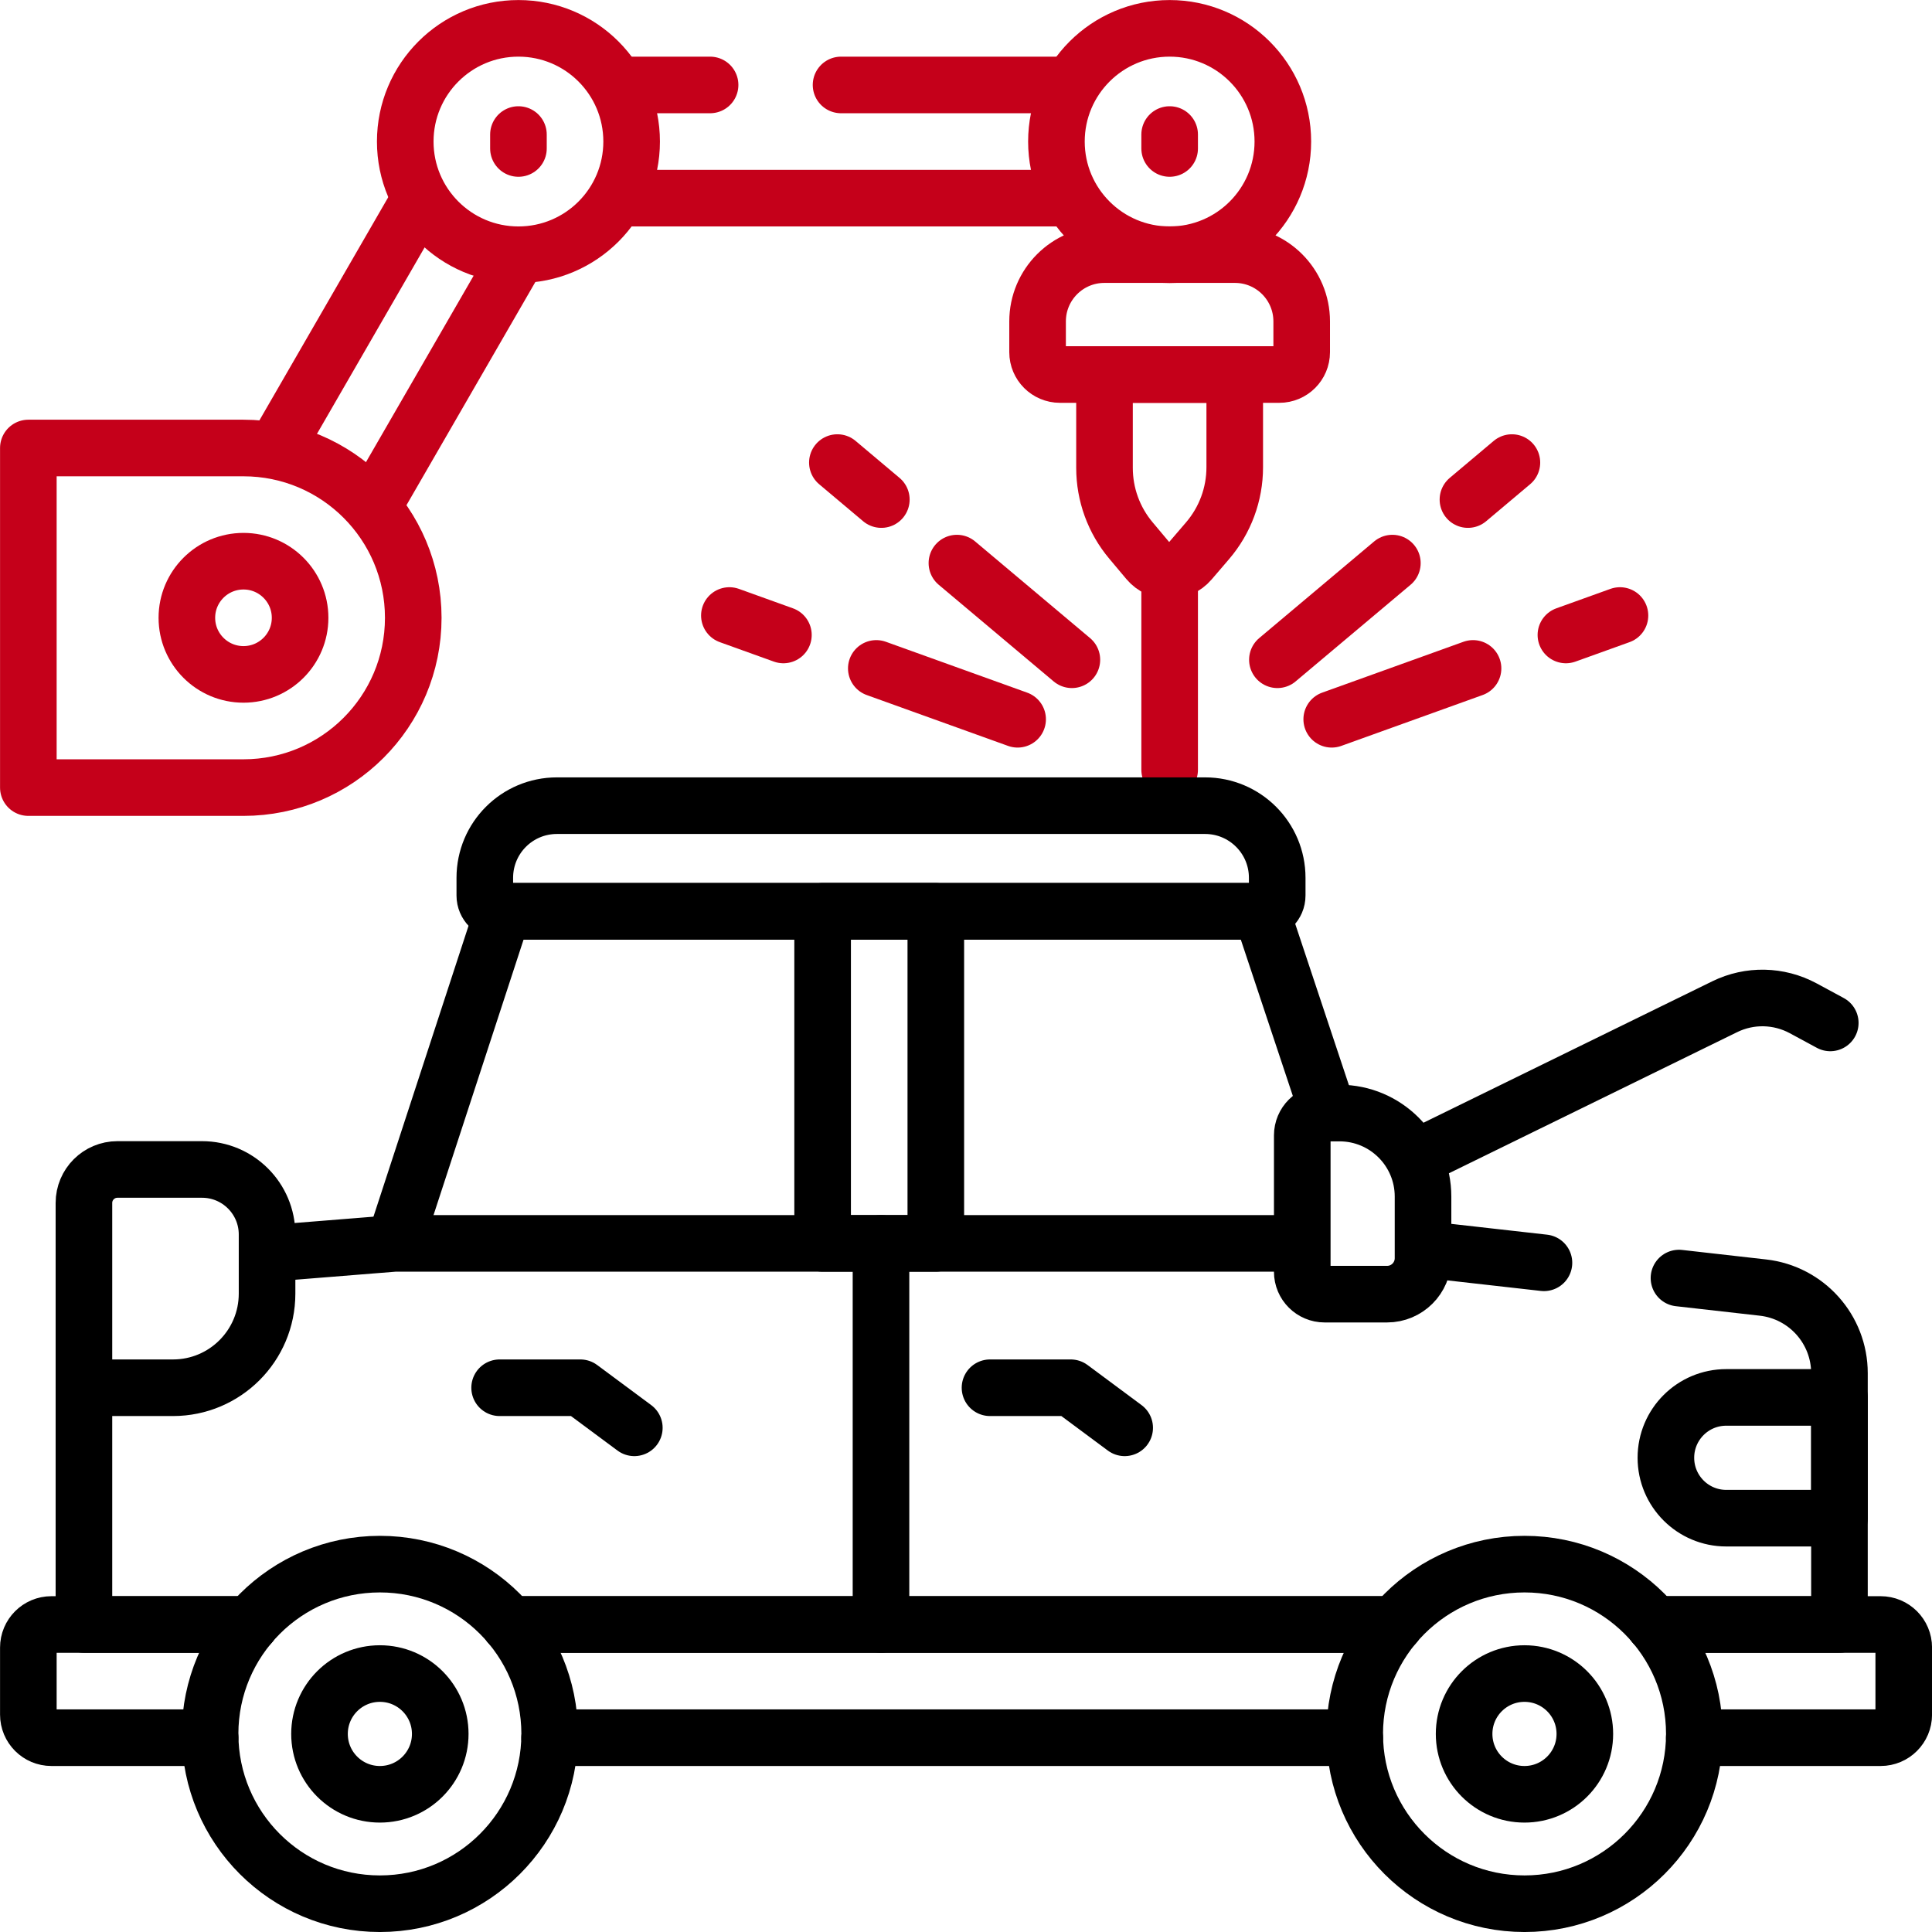 <svg width="61" height="61" viewBox="0 0 61 61" fill="none" xmlns="http://www.w3.org/2000/svg">
<g clip-path="url(#clip0_4912_17035)">
<path d="M44.93 36.45L54.457 31.785C55.241 31.401 56.162 31.42 56.931 31.834L57.788 32.297" stroke="black" stroke-width="1.787" stroke-miterlimit="10" stroke-linecap="round" stroke-linejoin="round"/>
<path d="M11.9 15.781L16.368 8.043" stroke="#C5001A" stroke-width="1.787" stroke-miterlimit="10" stroke-linecap="round" stroke-linejoin="round"/>
<path d="M13.159 6.453L8.719 14.144" stroke="#C5001A" stroke-width="1.787" stroke-miterlimit="10" stroke-linecap="round" stroke-linejoin="round"/>
<path d="M0.895 14.145V24.867H7.687C10.648 24.867 13.048 22.467 13.048 19.506C13.048 16.545 10.648 14.145 7.687 14.145H0.895Z" stroke="#C5001A" stroke-width="1.787" stroke-miterlimit="10" stroke-linecap="round" stroke-linejoin="round"/>
<path d="M7.688 21.293C8.674 21.293 9.475 20.493 9.475 19.506C9.475 18.519 8.674 17.719 7.688 17.719C6.701 17.719 5.9 18.519 5.9 19.506C5.9 20.493 6.701 21.293 7.688 21.293Z" stroke="#C5001A" stroke-width="1.787" stroke-miterlimit="10" stroke-linecap="round" stroke-linejoin="round"/>
<path d="M22.42 2.682H19.619" stroke="#C5001A" stroke-width="1.787" stroke-miterlimit="10" stroke-linecap="round" stroke-linejoin="round"/>
<path d="M33.641 2.682H26.555" stroke="#C5001A" stroke-width="1.787" stroke-miterlimit="10" stroke-linecap="round" stroke-linejoin="round"/>
<path d="M19.602 6.256H33.508" stroke="#C5001A" stroke-width="1.787" stroke-miterlimit="10" stroke-linecap="round" stroke-linejoin="round"/>
<path d="M16.369 8.043C18.343 8.043 19.943 6.443 19.943 4.469C19.943 2.495 18.343 0.895 16.369 0.895C14.395 0.895 12.795 2.495 12.795 4.469C12.795 6.443 14.395 8.043 16.369 8.043Z" stroke="#C5001A" stroke-width="1.787" stroke-miterlimit="10" stroke-linecap="round" stroke-linejoin="round"/>
<path d="M36.93 8.043C38.904 8.043 40.504 6.443 40.504 4.469C40.504 2.495 38.904 0.895 36.93 0.895C34.956 0.895 33.355 2.495 33.355 4.469C33.355 6.443 34.956 8.043 36.93 8.043Z" stroke="#C5001A" stroke-width="1.787" stroke-miterlimit="10" stroke-linecap="round" stroke-linejoin="round"/>
<path d="M36.93 4.248V4.688" stroke="#C5001A" stroke-width="1.787" stroke-miterlimit="10" stroke-linecap="round" stroke-linejoin="round"/>
<path d="M16.369 4.248V4.688" stroke="#C5001A" stroke-width="1.787" stroke-miterlimit="10" stroke-linecap="round" stroke-linejoin="round"/>
<path d="M33.466 11.825H40.393C40.783 11.825 41.099 11.509 41.099 11.119V10.148C41.099 8.983 40.155 8.039 38.991 8.039H34.869C33.704 8.039 32.76 8.983 32.76 10.148V11.119C32.76 11.509 33.076 11.825 33.466 11.825Z" stroke="#C5001A" stroke-width="1.787" stroke-miterlimit="10" stroke-linecap="round" stroke-linejoin="round"/>
<path d="M38.985 11.826V14.753C38.985 15.605 38.68 16.429 38.125 17.075L37.576 17.715C37.226 18.123 36.594 18.119 36.248 17.709L35.71 17.068C35.169 16.426 34.873 15.613 34.873 14.773V11.826H38.985Z" stroke="#C5001A" stroke-width="1.787" stroke-miterlimit="10" stroke-linecap="round" stroke-linejoin="round"/>
<path d="M36.93 18.018V24.305" stroke="#C5001A" stroke-width="1.787" stroke-miterlimit="10" stroke-linecap="round" stroke-linejoin="round"/>
<path d="M42.047 22.71L46.509 21.104" stroke="#C5001A" stroke-width="1.787" stroke-miterlimit="10" stroke-linecap="round" stroke-linejoin="round"/>
<path d="M49.441 20.048L51.148 19.434" stroke="#C5001A" stroke-width="1.787" stroke-miterlimit="10" stroke-linecap="round" stroke-linejoin="round"/>
<path d="M40.332 20.831L43.962 17.779" stroke="#C5001A" stroke-width="1.787" stroke-miterlimit="10" stroke-linecap="round" stroke-linejoin="round"/>
<path d="M46.348 15.773L47.736 14.605" stroke="#C5001A" stroke-width="1.787" stroke-miterlimit="10" stroke-linecap="round" stroke-linejoin="round"/>
<path d="M32.13 22.71L27.668 21.104" stroke="#C5001A" stroke-width="1.787" stroke-miterlimit="10" stroke-linecap="round" stroke-linejoin="round"/>
<path d="M24.735 20.048L23.029 19.434" stroke="#C5001A" stroke-width="1.787" stroke-miterlimit="10" stroke-linecap="round" stroke-linejoin="round"/>
<path d="M33.843 20.831L30.213 17.779" stroke="#C5001A" stroke-width="1.787" stroke-miterlimit="10" stroke-linecap="round" stroke-linejoin="round"/>
<path d="M27.827 15.773L26.439 14.605" stroke="#C5001A" stroke-width="1.787" stroke-miterlimit="10" stroke-linecap="round" stroke-linejoin="round"/>
<path d="M42.773 54.865H17.354" stroke="black" stroke-width="1.787" stroke-miterlimit="10" stroke-linecap="round" stroke-linejoin="round"/>
<path d="M44.035 51.291H16.094" stroke="black" stroke-width="1.787" stroke-miterlimit="10" stroke-linecap="round" stroke-linejoin="round"/>
<path d="M7.894 51.291H2.649H1.624C1.221 51.291 0.895 51.617 0.895 52.02V54.136C0.895 54.539 1.221 54.865 1.624 54.865H6.634" stroke="black" stroke-width="1.787" stroke-miterlimit="10" stroke-linecap="round" stroke-linejoin="round"/>
<path d="M53.495 54.865H59.379C59.782 54.865 60.108 54.539 60.108 54.136V52.02C60.108 51.617 59.782 51.291 59.379 51.291H58.078H52.234" stroke="black" stroke-width="1.787" stroke-miterlimit="10" stroke-linecap="round" stroke-linejoin="round"/>
<path d="M44.035 51.291H16.094" stroke="black" stroke-width="1.787" stroke-miterlimit="10" stroke-linecap="round" stroke-linejoin="round"/>
<path d="M7.895 51.291H2.65V43.816" stroke="black" stroke-width="1.787" stroke-miterlimit="10" stroke-linecap="round" stroke-linejoin="round"/>
<path d="M48.748 39.871L45.113 39.461" stroke="black" stroke-width="1.787" stroke-miterlimit="10" stroke-linecap="round" stroke-linejoin="round"/>
<path d="M52.234 51.291H58.078V43.357C58.078 41.972 57.038 40.808 55.661 40.653L53.011 40.353" stroke="black" stroke-width="1.787" stroke-miterlimit="10" stroke-linecap="round" stroke-linejoin="round"/>
<path d="M8.73 39.557L12.455 39.258H40.941" stroke="black" stroke-width="1.787" stroke-miterlimit="10" stroke-linecap="round" stroke-linejoin="round"/>
<path d="M12.516 39.074L15.883 28.773H39.821L41.818 34.773" stroke="black" stroke-width="1.787" stroke-miterlimit="10" stroke-linecap="round" stroke-linejoin="round"/>
<path d="M39.827 28.773H15.806C15.53 28.773 15.307 28.55 15.307 28.274V27.715C15.307 26.457 16.326 25.438 17.584 25.438H38.049C39.306 25.438 40.326 26.457 40.326 27.715V28.274C40.326 28.55 40.102 28.773 39.827 28.773Z" stroke="black" stroke-width="1.787" stroke-miterlimit="10" stroke-linecap="round" stroke-linejoin="round"/>
<path d="M58.078 47.934H54.504C53.451 47.934 52.598 47.08 52.598 46.027C52.598 44.974 53.451 44.121 54.504 44.121H58.078V47.934Z" stroke="black" stroke-width="1.787" stroke-miterlimit="10" stroke-linecap="round" stroke-linejoin="round"/>
<path d="M27.816 39.258V51.291" stroke="black" stroke-width="1.787" stroke-miterlimit="10" stroke-linecap="round" stroke-linejoin="round"/>
<path d="M29.547 28.773H25.973V39.258H29.547V28.773Z" stroke="black" stroke-width="1.787" stroke-miterlimit="10" stroke-linecap="round" stroke-linejoin="round"/>
<path d="M15.775 43.816H18.323L20.028 45.081" stroke="black" stroke-width="1.787" stroke-miterlimit="10" stroke-linecap="round" stroke-linejoin="round"/>
<path d="M31.258 43.816H33.806L35.51 45.081" stroke="black" stroke-width="1.787" stroke-miterlimit="10" stroke-linecap="round" stroke-linejoin="round"/>
<path d="M48.135 60.107C51.096 60.107 53.496 57.707 53.496 54.746C53.496 51.785 51.096 49.385 48.135 49.385C45.174 49.385 42.773 51.785 42.773 54.746C42.773 57.707 45.174 60.107 48.135 60.107Z" stroke="black" stroke-width="1.787" stroke-miterlimit="10" stroke-linecap="round" stroke-linejoin="round"/>
<path d="M11.994 60.107C14.955 60.107 17.355 57.707 17.355 54.746C17.355 51.785 14.955 49.385 11.994 49.385C9.033 49.385 6.633 51.785 6.633 54.746C6.633 57.707 9.033 60.107 11.994 60.107Z" stroke="black" stroke-width="1.787" stroke-miterlimit="10" stroke-linecap="round" stroke-linejoin="round"/>
<path d="M48.133 56.652C49.186 56.652 50.039 55.799 50.039 54.746C50.039 53.693 49.186 52.84 48.133 52.84C47.08 52.84 46.227 53.693 46.227 54.746C46.227 55.799 47.08 56.652 48.133 56.652Z" stroke="black" stroke-width="1.787" stroke-miterlimit="10" stroke-linecap="round" stroke-linejoin="round"/>
<path d="M11.994 56.652C13.047 56.652 13.9 55.799 13.9 54.746C13.9 53.693 13.047 52.84 11.994 52.84C10.941 52.84 10.088 53.693 10.088 54.746C10.088 55.799 10.941 56.652 11.994 56.652Z" stroke="black" stroke-width="1.787" stroke-miterlimit="10" stroke-linecap="round" stroke-linejoin="round"/>
<path d="M43.794 40.861H41.823C41.433 40.861 41.117 40.545 41.117 40.156V35.848C41.117 35.459 41.433 35.143 41.823 35.143H42.293C43.749 35.143 44.93 36.323 44.93 37.78V39.726C44.93 40.353 44.422 40.861 43.794 40.861Z" stroke="black" stroke-width="1.787" stroke-miterlimit="10" stroke-linecap="round" stroke-linejoin="round"/>
<path d="M5.462 43.816H2.65V37.981C2.65 37.397 3.124 36.924 3.708 36.924H6.379C7.512 36.924 8.432 37.843 8.432 38.977V40.846C8.431 42.486 7.102 43.816 5.462 43.816Z" stroke="black" stroke-width="1.787" stroke-miterlimit="10" stroke-linecap="round" stroke-linejoin="round"/>
</g>
<defs>
<clipPath id="clip0_4912_17035">
<rect width="61" height="61" fill="white"/>
</clipPath>
</defs>
</svg>
